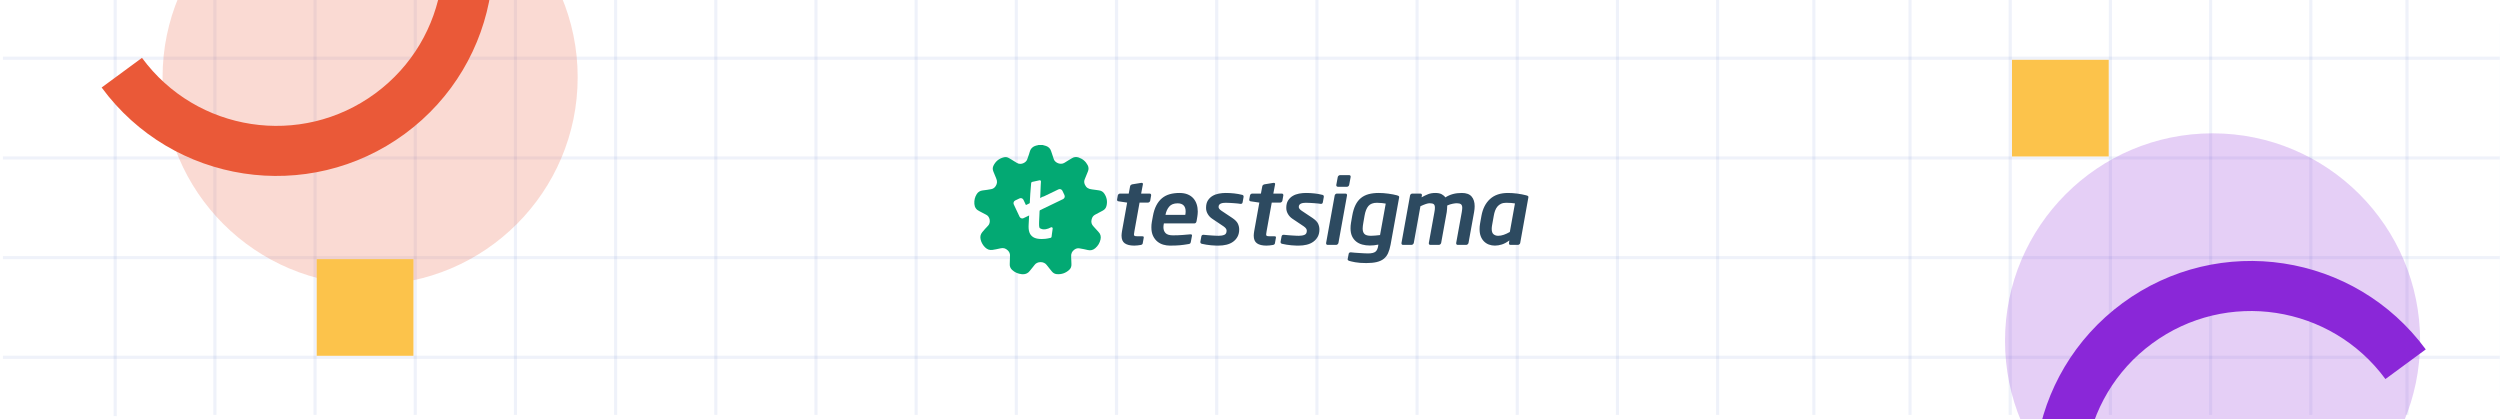 <svg width="799" height="134" viewBox="0 0 799 134" fill="none" xmlns="http://www.w3.org/2000/svg">
<g clip-path="url(#clip0_26_3000)">
<rect x="0.933" width="798" height="134" rx="8" fill="white"/>
<path d="M36.816 -12.357V133" stroke="#1B45B8" stroke-opacity="0.07"/>
<path d="M68.676 -12.762V132.595" stroke="#1B45B8" stroke-opacity="0.07"/>
<path d="M100.695 -12.762V132.595" stroke="#1B45B8" stroke-opacity="0.07"/>
<path d="M164.731 -12.762V132.595" stroke="#1B45B8" stroke-opacity="0.07"/>
<path d="M196.75 -12.762V132.595" stroke="#1B45B8" stroke-opacity="0.07"/>
<path d="M228.768 -12.762V132.595" stroke="#1B45B8" stroke-opacity="0.07"/>
<path d="M260.786 -12.762V132.595" stroke="#1B45B8" stroke-opacity="0.07"/>
<path d="M292.805 -12.762V132.595" stroke="#1B45B8" stroke-opacity="0.07"/>
<path d="M324.823 -12.762V132.595" stroke="#1B45B8" stroke-opacity="0.07"/>
<path d="M356.842 -12.762V132.595" stroke="#1B45B8" stroke-opacity="0.07"/>
<path d="M388.86 -12.762V132.595" stroke="#1B45B8" stroke-opacity="0.07"/>
<path d="M420.878 -12.762V132.595" stroke="#1B45B8" stroke-opacity="0.07"/>
<path d="M610.452 -12.762V132.595" stroke="#1B45B8" stroke-opacity="0.07"/>
<path d="M452.897 -12.762V132.595" stroke="#1B45B8" stroke-opacity="0.07"/>
<path d="M642.47 -12.762V132.595" stroke="#1B45B8" stroke-opacity="0.07"/>
<path d="M484.915 -12.762V132.595" stroke="#1B45B8" stroke-opacity="0.07"/>
<path d="M674.489 -12.762V132.595" stroke="#1B45B8" stroke-opacity="0.07"/>
<path d="M516.933 -12.762V132.595" stroke="#1B45B8" stroke-opacity="0.07"/>
<path d="M706.507 -12.762V132.595" stroke="#1B45B8" stroke-opacity="0.07"/>
<path d="M548.952 -12.762V132.595" stroke="#1B45B8" stroke-opacity="0.07"/>
<path d="M738.526 -12.762V132.595" stroke="#1B45B8" stroke-opacity="0.07"/>
<path d="M579.702 -12.762V132.595" stroke="#1B45B8" stroke-opacity="0.07"/>
<path d="M769.276 -12.762V132.595" stroke="#1B45B8" stroke-opacity="0.07"/>
<path d="M799.39 -12.762V132.595" stroke="#1B45B8" stroke-opacity="0.07"/>
<path d="M805.457 18.622H-1.067M805.457 50.482H-1.067" stroke="#1B45B8" stroke-opacity="0.07"/>
<path d="M805.457 82.342H-1.067M805.457 114.201H-1.067" stroke="#1B45B8" stroke-opacity="0.07"/>
<path d="M132.713 -12.762V132.595" stroke="#1B45B8" stroke-opacity="0.07"/>
<g filter="url(#filter0_f_26_3000)">
<circle cx="118.291" cy="24.685" r="66.333" fill="#EA5938" fill-opacity="0.22"/>
</g>
<g filter="url(#filter1_f_26_3000)">
<circle cx="707.137" cy="108.946" r="66.333" fill="#8A27D8" fill-opacity="0.22"/>
</g>
<path d="M137.743 -49.406C157.801 -22.12 151.941 16.26 124.655 36.318C97.369 56.375 58.989 50.516 38.931 23.229" stroke="#EA5938" stroke-width="16"/>
<path d="M670.014 189.041C649.957 161.755 655.817 123.375 683.103 103.318C710.389 83.26 748.769 89.12 768.826 116.406" stroke="#8A27D8" stroke-width="16"/>
<rect x="643.026" y="19.105" width="30.925" height="30.894" fill="#FCC34B"/>
<rect x="101.217" y="82.825" width="30.925" height="30.894" fill="#FCC34B"/>
<path d="M367.901 62.454L367.603 64.169C367.563 64.324 367.474 64.46 367.334 64.576C367.195 64.692 367.046 64.75 366.887 64.75H364.202L362.561 73.876C362.461 74.36 362.412 74.699 362.412 74.893C362.412 75.164 362.486 75.334 362.635 75.402C362.785 75.469 363.048 75.503 363.426 75.503H365.007C365.147 75.503 365.271 75.523 365.38 75.561C365.49 75.6 365.544 75.697 365.544 75.852V75.939L365.216 77.77C365.156 78.061 364.938 78.235 364.56 78.293C364.182 78.352 363.829 78.4 363.501 78.439C363.173 78.478 362.839 78.497 362.501 78.497C361.189 78.497 360.184 78.255 359.488 77.77C358.792 77.286 358.444 76.463 358.444 75.3C358.444 75.087 358.459 74.864 358.489 74.632C358.518 74.399 358.553 74.147 358.593 73.876L360.234 64.75L357.489 64.343C357.171 64.305 357.012 64.14 357.012 63.849V63.762L357.25 62.454C357.29 62.299 357.375 62.164 357.504 62.047C357.633 61.931 357.777 61.873 357.937 61.873H360.741L361.189 59.49C361.228 59.335 361.313 59.209 361.442 59.112C361.571 59.015 361.716 58.947 361.875 58.909L364.739 58.444H364.858C365.137 58.444 365.276 58.56 365.276 58.792V58.88L364.709 61.873H367.394C367.732 61.873 367.901 62.038 367.901 62.367V62.454ZM382.809 67.627C382.809 67.899 382.794 68.175 382.764 68.456C382.735 68.737 382.7 69.013 382.66 69.284L382.421 70.679C382.322 71.163 382.083 71.406 381.705 71.406H371.979C371.94 71.619 371.905 71.817 371.875 72.001C371.845 72.186 371.83 72.384 371.83 72.597C371.83 73.391 372.059 74.026 372.516 74.501C372.974 74.975 373.759 75.213 374.873 75.213C375.967 75.213 377.001 75.174 377.976 75.097C378.951 75.019 379.756 74.951 380.393 74.893H380.512C380.631 74.893 380.736 74.912 380.825 74.951C380.915 74.99 380.959 75.077 380.959 75.213V75.329L380.601 77.247C380.562 77.48 380.497 77.654 380.407 77.77C380.318 77.886 380.134 77.964 379.856 78.003C379.358 78.08 378.891 78.153 378.453 78.221C378.016 78.289 377.568 78.342 377.111 78.381C376.653 78.419 376.166 78.448 375.649 78.468C375.132 78.487 374.535 78.497 373.859 78.497C373.203 78.497 372.526 78.4 371.83 78.206C371.134 78.013 370.503 77.688 369.936 77.233C369.369 76.777 368.901 76.177 368.533 75.431C368.165 74.685 367.981 73.76 367.981 72.655C367.981 72.384 367.991 72.103 368.011 71.812C368.031 71.522 368.071 71.222 368.131 70.912L368.459 69.11C368.698 67.753 369.065 66.601 369.563 65.651C370.06 64.702 370.667 63.932 371.383 63.341C372.099 62.75 372.924 62.324 373.859 62.062C374.794 61.8 375.828 61.67 376.962 61.67C377.956 61.67 378.821 61.82 379.557 62.12C380.293 62.42 380.9 62.837 381.377 63.37C381.854 63.903 382.212 64.532 382.451 65.259C382.69 65.986 382.809 66.775 382.809 67.627ZM378.931 67.569C378.931 66.717 378.712 66.073 378.274 65.637C377.837 65.201 377.2 64.983 376.365 64.983C375.172 64.983 374.277 65.332 373.68 66.029C373.083 66.727 372.685 67.608 372.486 68.674H378.811C378.851 68.48 378.881 68.296 378.901 68.121C378.921 67.947 378.931 67.763 378.931 67.569ZM397.449 62.948L397.15 64.605C397.091 64.973 396.902 65.157 396.583 65.157H396.464C396.265 65.118 395.987 65.08 395.629 65.041C395.271 65.002 394.878 64.968 394.45 64.939C394.023 64.91 393.57 64.881 393.093 64.852C392.615 64.823 392.168 64.808 391.75 64.808C391.512 64.808 391.258 64.823 390.989 64.852C390.721 64.881 390.472 64.939 390.244 65.026C390.015 65.114 389.826 65.244 389.677 65.419C389.528 65.593 389.453 65.835 389.453 66.145C389.453 66.533 389.751 66.93 390.348 67.337L393.839 69.662C394.734 70.263 395.325 70.863 395.614 71.464C395.902 72.064 396.046 72.684 396.046 73.324C396.046 74.234 395.867 75.014 395.509 75.663C395.151 76.312 394.674 76.85 394.077 77.276C393.481 77.703 392.784 78.013 391.989 78.206C391.193 78.4 390.348 78.497 389.453 78.497C389.214 78.497 388.881 78.492 388.454 78.482C388.026 78.473 387.568 78.444 387.081 78.395C386.594 78.347 386.087 78.284 385.56 78.206C385.033 78.129 384.54 78.032 384.083 77.916C383.784 77.819 383.635 77.644 383.635 77.392V77.247L383.963 75.503C384.003 75.348 384.078 75.232 384.187 75.155C384.297 75.077 384.431 75.038 384.59 75.038H384.679C385.037 75.077 385.445 75.116 385.903 75.155C386.36 75.193 386.813 75.227 387.26 75.256C387.708 75.285 388.13 75.31 388.528 75.329C388.926 75.348 389.234 75.358 389.453 75.358C390.189 75.358 390.8 75.256 391.288 75.053C391.775 74.85 392.019 74.409 392.019 73.731C392.019 73.498 391.944 73.27 391.795 73.048C391.646 72.825 391.392 72.588 391.034 72.336L387.394 69.894C386.818 69.507 386.35 69.008 385.992 68.398C385.634 67.787 385.455 67.133 385.455 66.436C385.455 65.467 385.649 64.678 386.037 64.067C386.425 63.457 386.922 62.973 387.529 62.614C388.135 62.256 388.812 62.009 389.557 61.873C390.303 61.737 391.034 61.67 391.75 61.67C392.645 61.67 393.54 61.718 394.435 61.815C395.33 61.912 396.196 62.067 397.031 62.28C397.309 62.358 397.449 62.532 397.449 62.803V62.948ZM410.149 62.454L409.85 64.169C409.811 64.324 409.721 64.46 409.582 64.576C409.443 64.692 409.293 64.75 409.134 64.75H406.449L404.808 73.876C404.709 74.36 404.659 74.699 404.659 74.893C404.659 75.164 404.734 75.334 404.883 75.402C405.032 75.469 405.296 75.503 405.674 75.503H407.255C407.394 75.503 407.518 75.523 407.628 75.561C407.737 75.6 407.792 75.697 407.792 75.852V75.939L407.464 77.77C407.404 78.061 407.185 78.235 406.807 78.293C406.429 78.352 406.076 78.4 405.748 78.439C405.42 78.478 405.087 78.497 404.749 78.497C403.436 78.497 402.432 78.255 401.735 77.77C401.039 77.286 400.691 76.463 400.691 75.3C400.691 75.087 400.706 74.864 400.736 74.632C400.766 74.399 400.801 74.147 400.84 73.876L402.481 64.75L399.737 64.343C399.418 64.305 399.259 64.14 399.259 63.849V63.762L399.498 62.454C399.538 62.299 399.622 62.164 399.751 62.047C399.881 61.931 400.025 61.873 400.184 61.873H402.988L403.436 59.49C403.476 59.335 403.56 59.209 403.69 59.112C403.819 59.015 403.963 58.947 404.122 58.909L406.986 58.444H407.106C407.384 58.444 407.523 58.56 407.523 58.792V58.88L406.956 61.873H409.642C409.98 61.873 410.149 62.038 410.149 62.367V62.454ZM423.088 62.948L422.789 64.605C422.73 64.973 422.541 65.157 422.222 65.157H422.103C421.904 65.118 421.626 65.08 421.268 65.041C420.91 65.002 420.517 64.968 420.089 64.939C419.662 64.91 419.209 64.881 418.732 64.852C418.254 64.823 417.807 64.808 417.389 64.808C417.151 64.808 416.897 64.823 416.628 64.852C416.36 64.881 416.111 64.939 415.883 65.026C415.654 65.114 415.465 65.244 415.316 65.419C415.167 65.593 415.092 65.835 415.092 66.145C415.092 66.533 415.39 66.93 415.987 67.337L419.478 69.662C420.373 70.263 420.964 70.863 421.253 71.464C421.541 72.064 421.685 72.684 421.685 73.324C421.685 74.234 421.506 75.014 421.148 75.663C420.79 76.312 420.313 76.85 419.716 77.276C419.12 77.703 418.423 78.013 417.628 78.206C416.832 78.4 415.987 78.497 415.092 78.497C414.853 78.497 414.52 78.492 414.093 78.482C413.665 78.473 413.207 78.444 412.72 78.395C412.233 78.347 411.726 78.284 411.199 78.206C410.672 78.129 410.179 78.032 409.722 77.916C409.423 77.819 409.274 77.644 409.274 77.392V77.247L409.602 75.503C409.642 75.348 409.717 75.232 409.826 75.155C409.936 75.077 410.07 75.038 410.229 75.038H410.318C410.677 75.077 411.084 75.116 411.542 75.155C411.999 75.193 412.452 75.227 412.899 75.256C413.347 75.285 413.769 75.31 414.167 75.329C414.565 75.348 414.873 75.358 415.092 75.358C415.828 75.358 416.439 75.256 416.927 75.053C417.414 74.85 417.658 74.409 417.658 73.731C417.658 73.498 417.583 73.27 417.434 73.048C417.285 72.825 417.031 72.588 416.673 72.336L413.033 69.894C412.457 69.507 411.989 69.008 411.631 68.398C411.273 67.787 411.094 67.133 411.094 66.436C411.094 65.467 411.288 64.678 411.676 64.067C412.064 63.457 412.561 62.973 413.168 62.614C413.774 62.256 414.451 62.009 415.196 61.873C415.942 61.737 416.673 61.67 417.389 61.67C418.284 61.67 419.179 61.718 420.074 61.815C420.969 61.912 421.835 62.067 422.67 62.28C422.948 62.358 423.088 62.532 423.088 62.803V62.948ZM431.671 56.555L431.193 59.112C431.153 59.267 431.069 59.403 430.94 59.519C430.81 59.635 430.666 59.693 430.507 59.693H427.613C427.454 59.693 427.325 59.65 427.225 59.563C427.126 59.475 427.076 59.354 427.076 59.199V59.112L427.553 56.555C427.593 56.4 427.683 56.264 427.822 56.148C427.961 56.032 428.11 55.973 428.27 55.973H431.163C431.502 55.973 431.671 56.138 431.671 56.468V56.555ZM430.507 62.454L427.762 77.654C427.723 77.809 427.633 77.95 427.494 78.076C427.355 78.201 427.205 78.264 427.046 78.264H424.302C424.142 78.264 424.023 78.216 423.944 78.119C423.864 78.022 423.824 77.906 423.824 77.77V77.654L426.569 62.454C426.609 62.299 426.693 62.164 426.823 62.047C426.952 61.931 427.096 61.873 427.255 61.873H430C430.338 61.873 430.507 62.038 430.507 62.367V62.454ZM447.175 63.007C447.175 63.045 447.17 63.079 447.16 63.108C447.15 63.137 447.145 63.171 447.145 63.21L444.43 78.206C444.232 79.272 443.963 80.178 443.625 80.924C443.287 81.669 442.819 82.275 442.223 82.74C441.626 83.205 440.875 83.544 439.97 83.757C439.065 83.97 437.966 84.077 436.674 84.077C435.222 84.077 434.038 83.99 433.123 83.815C432.208 83.641 431.572 83.496 431.214 83.379C431.055 83.321 430.93 83.258 430.841 83.191C430.751 83.123 430.707 83.011 430.707 82.856C430.707 82.837 430.712 82.813 430.722 82.784C430.732 82.754 430.737 82.721 430.737 82.682L431.035 81.141C431.095 80.812 431.313 80.647 431.691 80.647H431.751C432.089 80.686 432.497 80.725 432.974 80.764C433.451 80.802 433.949 80.836 434.466 80.865C434.983 80.894 435.485 80.924 435.972 80.953C436.46 80.982 436.872 80.996 437.211 80.996C438.344 80.996 439.145 80.807 439.612 80.43C440.08 80.052 440.373 79.378 440.492 78.41L440.522 78.177C440.065 78.274 439.607 78.347 439.15 78.395C438.692 78.444 438.245 78.468 437.807 78.468C436.952 78.468 436.146 78.366 435.391 78.163C434.635 77.959 433.979 77.635 433.422 77.189C432.865 76.743 432.427 76.177 432.109 75.489C431.791 74.801 431.632 73.963 431.632 72.975C431.632 72.704 431.641 72.423 431.661 72.132C431.681 71.841 431.721 71.531 431.781 71.202L432.169 68.964C432.407 67.608 432.755 66.465 433.213 65.535C433.67 64.605 434.252 63.854 434.958 63.283C435.664 62.711 436.49 62.299 437.434 62.047C438.379 61.796 439.448 61.67 440.641 61.67C441.596 61.67 442.611 61.742 443.685 61.888C444.759 62.033 445.693 62.212 446.489 62.425C446.708 62.483 446.877 62.551 446.996 62.629C447.116 62.706 447.175 62.832 447.175 63.007ZM442.879 65.07C442.601 65.012 442.198 64.954 441.671 64.896C441.144 64.838 440.612 64.808 440.075 64.808C438.841 64.808 437.932 65.152 437.345 65.84C436.758 66.528 436.345 67.569 436.107 68.964L435.719 71.202C435.659 71.551 435.609 71.876 435.57 72.176C435.53 72.476 435.51 72.762 435.51 73.033C435.51 73.808 435.699 74.389 436.077 74.777C436.455 75.164 437.151 75.358 438.165 75.358C438.523 75.358 438.986 75.334 439.553 75.285C440.119 75.237 440.622 75.184 441.059 75.126L442.879 65.07ZM471.302 65.913C471.302 66.475 471.242 67.095 471.123 67.773L469.333 77.654C469.293 77.809 469.204 77.95 469.064 78.076C468.925 78.201 468.776 78.264 468.617 78.264H465.872C465.713 78.264 465.594 78.216 465.514 78.119C465.435 78.022 465.395 77.906 465.395 77.77V77.654L467.185 67.773C467.225 67.501 467.259 67.254 467.289 67.032C467.319 66.809 467.334 66.61 467.334 66.436C467.334 65.874 467.195 65.487 466.916 65.273C466.638 65.06 466.18 64.954 465.544 64.954C465.265 64.954 464.843 65.007 464.276 65.114C463.709 65.22 463.127 65.409 462.531 65.68C462.511 66.01 462.496 66.349 462.486 66.698C462.476 67.046 462.441 67.405 462.381 67.773L460.591 77.654C460.552 77.809 460.462 77.95 460.323 78.076C460.184 78.201 460.035 78.264 459.875 78.264H457.131C456.972 78.264 456.852 78.216 456.773 78.119C456.693 78.022 456.653 77.906 456.653 77.77V77.654L458.443 67.773C458.503 67.482 458.543 67.221 458.563 66.988C458.583 66.756 458.593 66.543 458.593 66.349C458.593 65.806 458.463 65.438 458.205 65.244C457.946 65.051 457.509 64.954 456.892 64.954C456.295 64.954 455.321 65.273 453.968 65.913L451.85 77.654C451.81 77.809 451.721 77.95 451.581 78.076C451.442 78.201 451.293 78.264 451.134 78.264H448.389C448.23 78.264 448.111 78.216 448.031 78.119C447.952 78.022 447.912 77.906 447.912 77.77V77.654L450.657 62.454C450.696 62.299 450.781 62.164 450.91 62.047C451.039 61.931 451.184 61.873 451.343 61.873H453.938C454.276 61.873 454.446 62.038 454.446 62.367V62.454L454.326 63.065C455.022 62.677 455.709 62.348 456.385 62.077C457.061 61.805 457.847 61.67 458.742 61.67C459.597 61.67 460.278 61.81 460.785 62.091C461.293 62.372 461.675 62.706 461.934 63.094C462.69 62.609 463.495 62.251 464.351 62.018C465.206 61.786 466.151 61.67 467.185 61.67C468.617 61.67 469.661 62.047 470.317 62.803C470.974 63.559 471.302 64.595 471.302 65.913ZM488.477 62.977C488.477 63.074 488.467 63.152 488.447 63.21L485.852 77.683C485.812 77.838 485.723 77.974 485.583 78.09C485.444 78.206 485.295 78.264 485.136 78.264H482.749C482.431 78.264 482.272 78.1 482.272 77.77V77.683L482.391 76.84C481.556 77.46 480.76 77.891 480.004 78.134C479.249 78.376 478.503 78.497 477.767 78.497C477.09 78.497 476.454 78.385 475.857 78.163C475.261 77.94 474.739 77.606 474.291 77.16C473.844 76.714 473.495 76.167 473.247 75.518C472.998 74.869 472.874 74.108 472.874 73.237C472.874 72.965 472.884 72.68 472.904 72.379C472.924 72.079 472.963 71.783 473.023 71.493C473.063 71.202 473.113 70.912 473.172 70.621C473.212 70.369 473.262 70.098 473.321 69.807C473.381 69.516 473.431 69.236 473.471 68.964C473.888 66.678 474.803 64.891 476.215 63.602C477.628 62.314 479.537 61.67 481.944 61.67C482.898 61.67 483.888 61.737 484.912 61.873C485.936 62.009 486.896 62.193 487.791 62.425C488.01 62.483 488.179 62.546 488.298 62.614C488.418 62.682 488.477 62.803 488.477 62.977ZM484.181 65.012C483.903 64.954 483.5 64.905 482.973 64.867C482.446 64.828 481.914 64.808 481.377 64.808C480.74 64.808 480.193 64.915 479.736 65.128C479.278 65.341 478.895 65.632 478.587 66C478.279 66.368 478.03 66.804 477.841 67.308C477.652 67.811 477.508 68.364 477.409 68.964L476.872 71.958C476.832 72.171 476.802 72.379 476.782 72.583C476.762 72.786 476.752 72.975 476.752 73.149C476.752 73.983 476.951 74.559 477.349 74.879C477.747 75.198 478.234 75.358 478.811 75.358C479.388 75.358 479.984 75.251 480.601 75.038C481.218 74.825 481.864 74.525 482.54 74.138L484.181 65.012Z" fill="#2D4A60"/>
<path d="M352.919 61.858C352.52 61.274 351.954 60.935 351.252 60.846C350.923 60.806 350.579 60.752 350.254 60.701C349.837 60.639 349.409 60.574 348.987 60.529C347.862 60.418 347.172 59.962 346.755 59.067C346.469 58.456 346.435 57.91 346.651 57.372L346.812 56.966C347.091 56.261 347.382 55.526 347.69 54.815C347.987 54.125 347.965 53.447 347.623 52.792C346.995 51.59 346.008 50.756 344.696 50.317C343.953 50.067 343.216 50.161 342.549 50.59C342.23 50.79 341.899 50.984 341.575 51.173C341.123 51.441 340.655 51.718 340.215 52.018C339.908 52.229 339.519 52.34 339.096 52.34C338.041 52.34 337.018 51.662 336.768 50.801C336.637 50.34 336.477 49.884 336.322 49.445C336.186 49.072 336.054 48.684 335.934 48.305C335.688 47.5 335.146 46.943 334.319 46.649C334.08 46.566 333.834 46.499 333.594 46.443C333.497 46.416 333.389 46.388 333.291 46.359L333.24 46.348H331.876L331.824 46.365C331.796 46.371 331.773 46.383 331.745 46.393C331.711 46.404 331.676 46.415 331.637 46.421C330.245 46.666 329.412 47.355 329.102 48.544C328.966 49.067 328.773 49.595 328.59 50.101C328.492 50.374 328.394 50.646 328.304 50.918C328.03 51.73 327.043 52.37 326.055 52.37C325.662 52.37 325.29 52.264 324.988 52.058C324.435 51.691 323.859 51.346 323.299 51.019C323.031 50.858 322.763 50.702 322.5 50.541C321.981 50.224 321.41 50.129 320.846 50.269C319.312 50.634 318.189 51.546 317.498 52.975C317.225 53.547 317.212 54.175 317.475 54.797C317.595 55.081 317.709 55.365 317.823 55.654C317.995 56.093 318.171 56.543 318.371 56.982C318.781 57.883 318.737 58.678 318.216 59.473C317.863 60.018 317.4 60.34 316.801 60.451C315.939 60.613 315.015 60.752 314.051 60.863C313.234 60.952 312.6 61.347 312.162 62.036C311.568 62.97 311.317 64.032 311.407 65.182C311.494 66.261 312.025 67.033 312.984 67.478C313.332 67.641 313.673 67.835 314.011 68.018C314.381 68.223 314.759 68.435 315.158 68.618C315.73 68.873 316.157 69.463 316.294 70.18C316.436 70.925 316.243 71.681 315.78 72.142C315.134 72.798 314.502 73.504 313.902 74.238C313.628 74.566 313.433 74.977 313.359 75.372C313.08 76.922 314.415 79.219 315.912 79.763C316.281 79.897 316.75 79.935 317.178 79.873C317.982 79.751 318.817 79.59 319.724 79.374C320.655 79.151 321.374 79.339 322.064 80.002C322.582 80.502 322.817 81.041 322.799 81.713C322.777 82.575 322.755 83.498 322.714 84.432C322.68 85.138 322.931 85.75 323.451 86.245C324.279 87.034 325.318 87.502 326.549 87.629C326.687 87.647 326.817 87.651 326.949 87.651C327.885 87.651 328.644 87.262 329.187 86.495C329.403 86.199 329.638 85.922 329.889 85.627C330.146 85.322 330.408 85.011 330.648 84.677C331.041 84.111 331.766 83.772 332.577 83.772C333.37 83.772 334.089 84.106 334.495 84.656C334.826 85.111 335.191 85.551 335.54 85.974C335.756 86.23 335.973 86.491 336.179 86.757C336.578 87.263 337.12 87.557 337.731 87.613C339.215 87.747 340.545 87.301 341.674 86.296C342.216 85.812 342.473 85.189 342.433 84.439C342.411 84.112 342.405 83.766 342.398 83.439C342.388 83.004 342.376 82.56 342.341 82.121C342.262 81.087 342.594 80.342 343.375 79.78C343.894 79.413 344.402 79.279 344.956 79.368C345.954 79.529 346.846 79.707 347.684 79.914C348.551 80.119 349.351 79.925 350.046 79.324C350.92 78.579 351.49 77.629 351.735 76.505C351.941 75.566 351.712 74.755 351.056 74.093C350.798 73.832 350.548 73.549 350.308 73.276C350.068 72.999 349.817 72.715 349.553 72.447C348.835 71.726 348.636 70.98 348.904 70.036C349.087 69.374 349.422 68.93 349.948 68.64C350.809 68.162 351.614 67.734 352.414 67.329C353.053 67.001 353.463 66.495 353.628 65.823C353.987 64.409 353.747 63.075 352.919 61.858Z" fill="#03A973"/>
<path d="M332.492 62.165L332.498 62.081L332.558 60.607C332.547 60.54 332.574 60.278 332.574 60.238C332.58 59.451 332.623 59.507 332.689 58.01C332.693 57.893 332.646 57.776 332.553 57.697C332.465 57.618 332.344 57.597 332.229 57.624C331.59 57.786 330.796 57.959 329.872 58.138C329.696 58.171 329.581 58.322 329.565 58.496C329.455 59.875 329.471 59.552 329.418 60.199L329.27 62.037C329.27 62.037 329.27 62.042 329.27 62.048L329.176 63.784L328.976 67.559L328.904 68.899C328.811 70.625 328.762 71.602 328.752 71.892C328.74 72.177 328.735 72.383 328.735 72.507C328.735 73.434 328.898 74.193 329.222 74.757C329.556 75.331 330.037 75.756 330.655 76.013C331.241 76.265 332.012 76.387 332.948 76.387C333.315 76.387 333.714 76.365 334.125 76.325C334.54 76.281 335.099 76.175 335.793 76.012C335.941 75.972 336.056 75.85 336.078 75.699C336.133 75.33 336.194 74.873 336.243 74.431C336.308 73.895 336.374 73.343 336.435 73.079C336.468 72.934 336.413 72.782 336.298 72.694C336.183 72.604 336.029 72.588 335.9 72.655C335.226 73.002 334.849 73.141 334.236 73.258C334.022 73.303 333.836 73.303 333.634 73.303H333.536C333.251 73.303 332.873 73.208 332.567 73.057C332.288 72.916 332.222 72.867 332.172 72.633C332.085 72.192 332.085 72.097 332.085 71.573V71.344L332.102 70.695L332.321 65.926L332.492 62.165Z" fill="#FEFEFE"/>
<path d="M340.207 62.365L339.55 60.974C339.441 60.748 339.245 60.568 339.009 60.487C338.774 60.399 338.515 60.411 338.284 60.522L333.427 62.864L333.433 62.778L329.939 64.546L327.886 65.537L327.098 63.861C326.993 63.636 326.798 63.462 326.563 63.374C326.327 63.287 326.068 63.299 325.838 63.41L324.457 64.07C323.985 64.295 323.784 64.864 324.008 65.339L325.855 69.271C325.964 69.497 326.155 69.677 326.391 69.758C326.496 69.799 326.605 69.816 326.707 69.816C326.851 69.816 326.99 69.787 327.116 69.723L329.729 68.465L333.247 66.77L339.761 63.633C340.23 63.409 340.431 62.84 340.207 62.365Z" fill="#FEFEFE"/>
</g>
<defs>
<filter id="filter0_f_26_3000" x="-10.041" y="-103.648" width="256.666" height="256.666" filterUnits="userSpaceOnUse" color-interpolation-filters="sRGB">
<feFlood flood-opacity="0" result="BackgroundImageFix"/>
<feBlend mode="normal" in="SourceGraphic" in2="BackgroundImageFix" result="shape"/>
<feGaussianBlur stdDeviation="31" result="effect1_foregroundBlur_26_3000"/>
</filter>
<filter id="filter1_f_26_3000" x="578.805" y="-19.387" width="256.666" height="256.666" filterUnits="userSpaceOnUse" color-interpolation-filters="sRGB">
<feFlood flood-opacity="0" result="BackgroundImageFix"/>
<feBlend mode="normal" in="SourceGraphic" in2="BackgroundImageFix" result="shape"/>
<feGaussianBlur stdDeviation="31" result="effect1_foregroundBlur_26_3000"/>
</filter>
<clipPath id="clip0_26_3000">
<rect x="0.933" width="798" height="134" rx="8" fill="white"/>
</clipPath>
</defs>
</svg>
